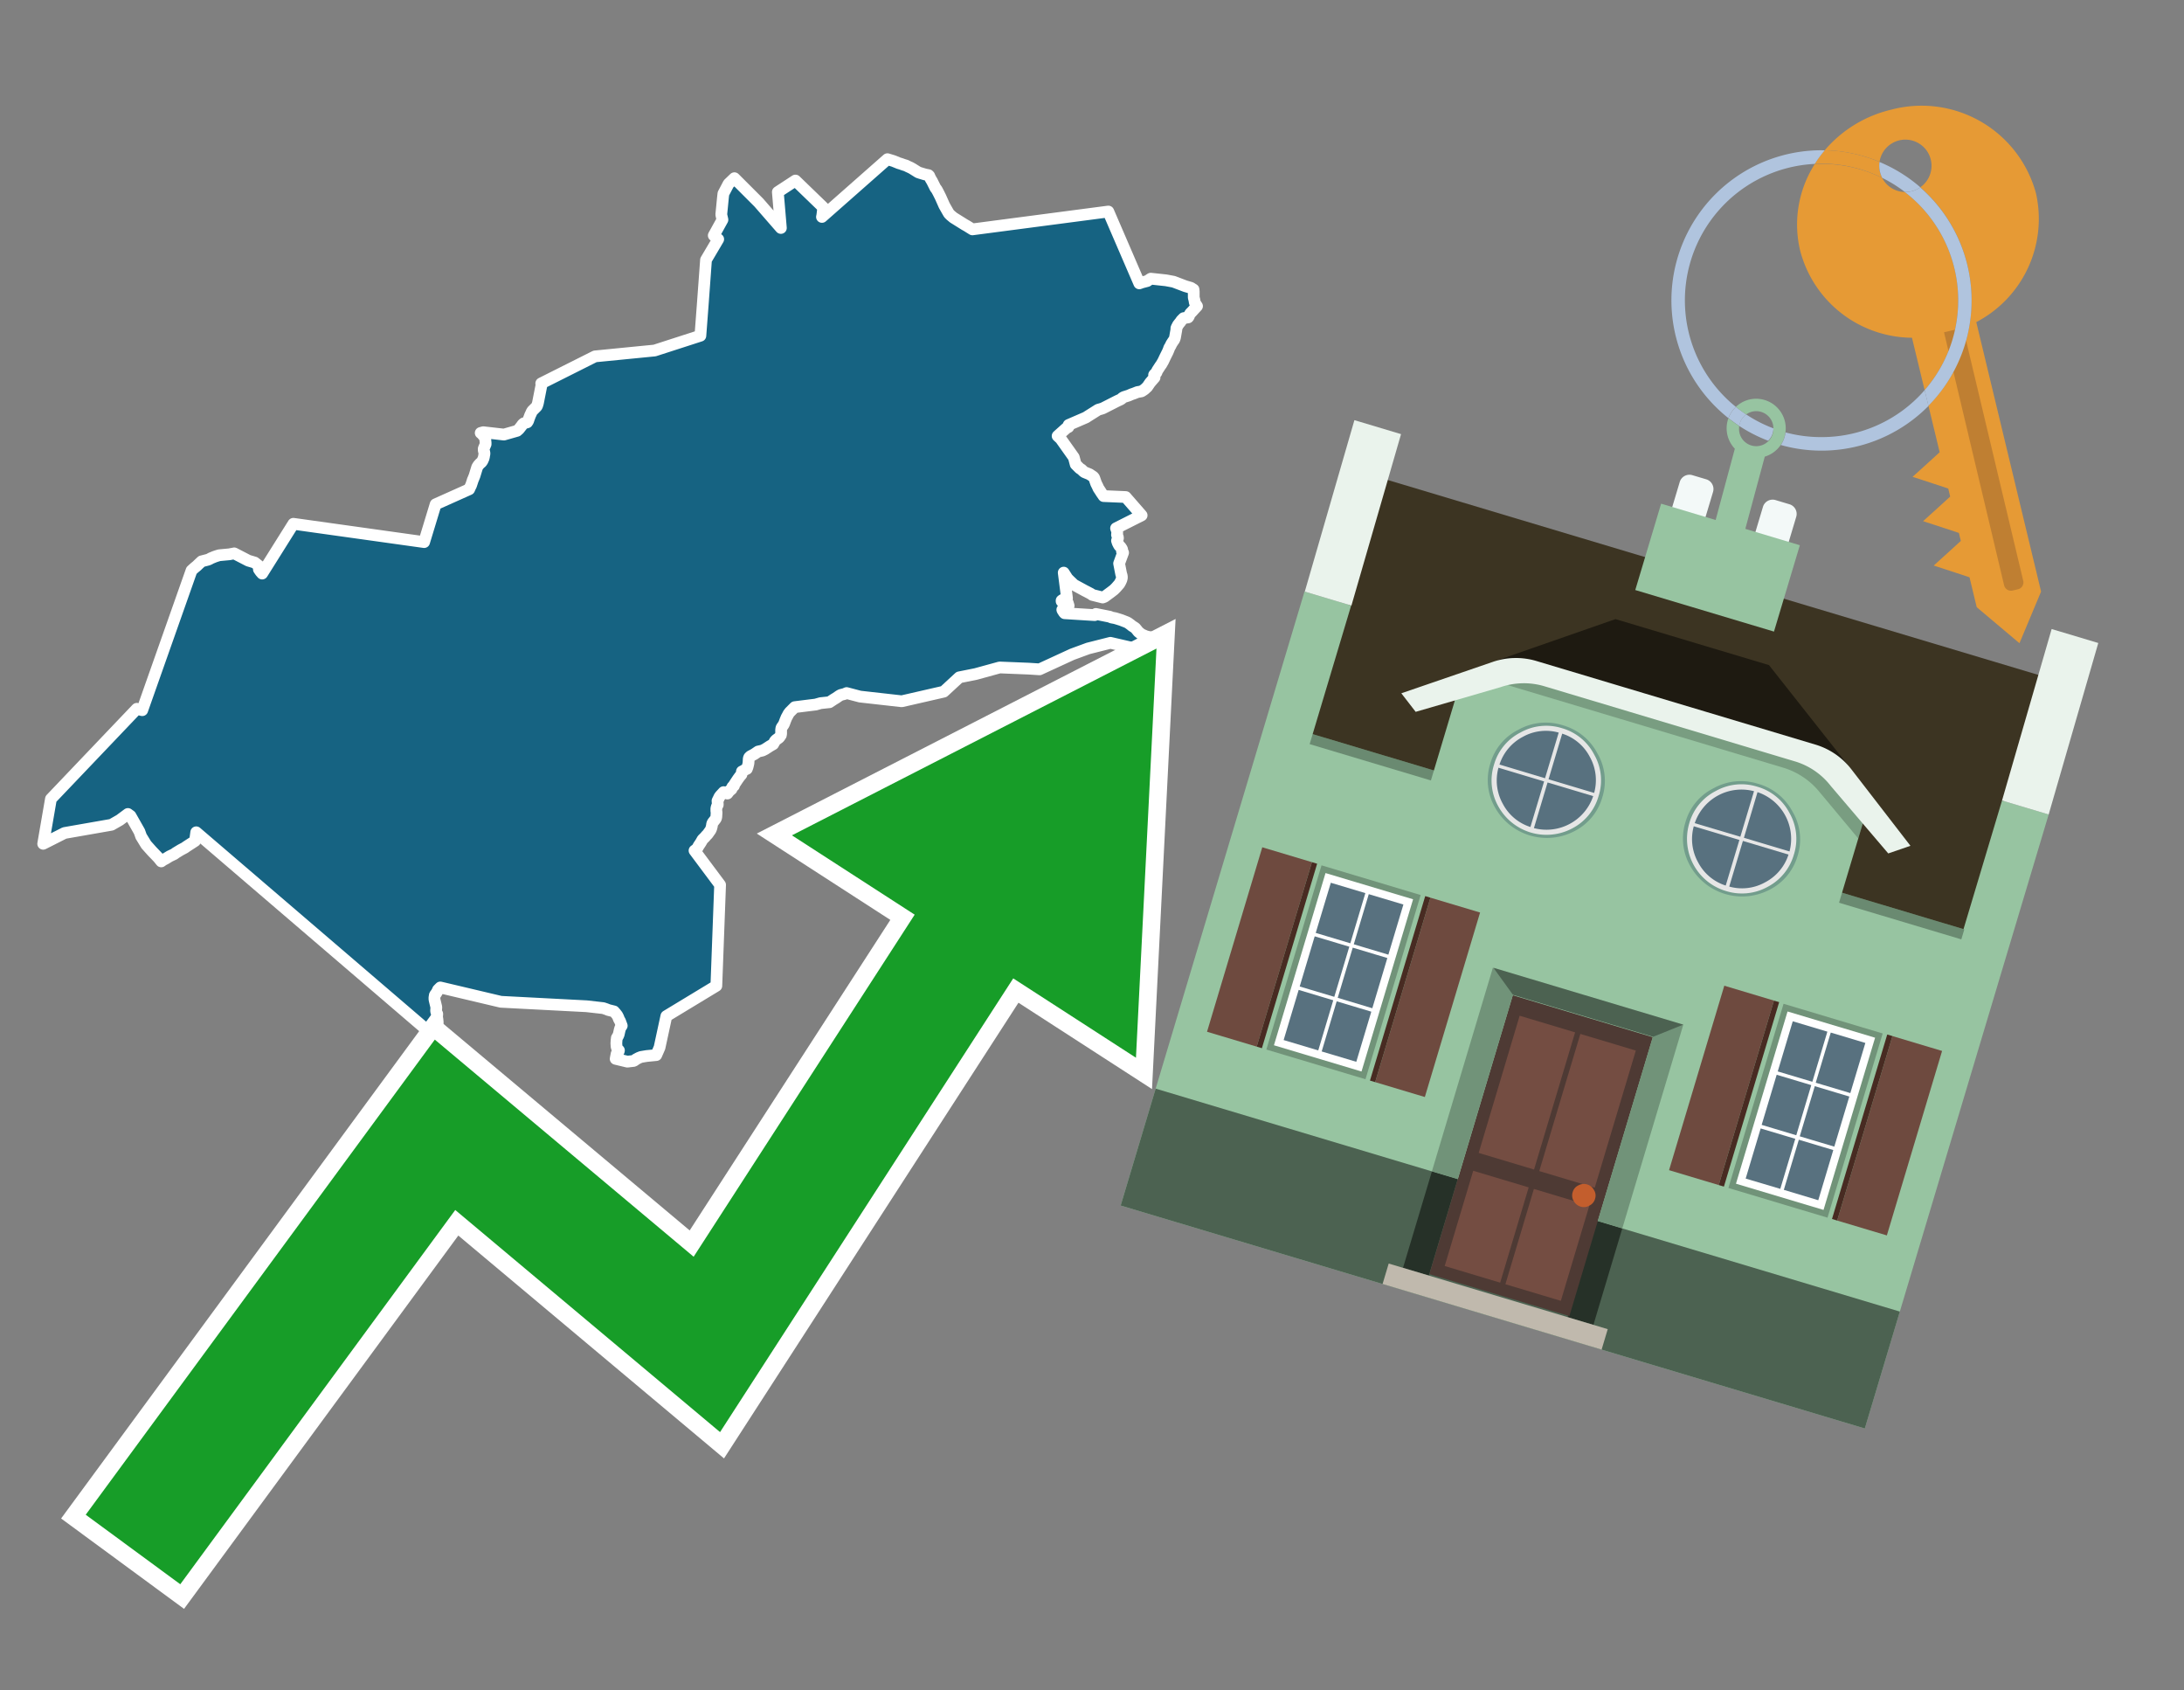 <svg id="Text" xmlns="http://www.w3.org/2000/svg" width="93.05" height="72" viewBox="0 0 93.05 72"><rect x="0" y="0" width="93.05" height="72" fill="#808080" stroke="none"/><polygon points="8.16,24.3 8.28,24.19 8.39,24.1 8.44,24.05 8.59,23.91 8.86,23.84 8.93,23.81 8.98,23.78 9.15,23.71 9.24,23.68 9.34,23.65 9.77,23.61 9.98,23.57 10.58,23.88 10.85,23.96 11.09,24.15 11.03,24.25 11.1,24.35 11.17,24.43 12.5,22.31 18.07,23.09 18.56,21.48 19.99,20.84 20.03,20.75 20.07,20.67 20.08,20.64 20.13,20.49 20.14,20.45 20.16,20.41 20.22,20.26 20.25,20.16 20.29,20.03 20.33,19.9 20.36,19.85 20.38,19.82 20.45,19.74 20.49,19.71 20.52,19.68 20.56,19.62 20.58,19.57 20.6,19.53 20.62,19.45 20.63,19.38 20.64,19.34 20.64,19.28 20.61,19.19 20.61,19.15 20.61,19.11 20.63,19.06 20.69,18.92 20.69,18.85 20.68,18.79 20.68,18.74 20.66,18.65 20.63,18.6 20.58,18.54 20.52,18.47 20.48,18.44 20.59,18.41 21.47,18.51 22.03,18.35 22.11,18.28 22.22,18.14 22.27,18.07 22.32,18.03 22.46,17.99 22.5,17.93 22.53,17.84 22.59,17.68 22.62,17.62 22.65,17.55 22.68,17.5 22.82,17.36 22.86,17.32 22.88,17.29 22.89,17.26 22.9,17.23 22.92,17.16 23.07,16.4 23.06,16.33 25.35,15.18 27.89,14.93 29.84,14.3 29.94,12.98 30.08,11.07 30.6,10.19 30.55,10.16 30.52,10.13 30.46,10.06 30.41,10.03 30.78,9.36 30.73,9.14 30.8,8.43 30.82,8.25 31.04,7.83 31.29,7.59 32.33,8.63 33.27,9.71 33.14,8.18 33.89,7.69 35.08,8.84 35.06,8.95 35.05,9.05 35.03,9.2 35.02,9.24 37.81,6.78 38.07,6.86 38.29,6.95 38.39,6.98 38.5,7.02 38.6,7.05 38.68,7.09 38.81,7.15 38.88,7.19 39.12,7.34 39.21,7.37 39.41,7.43 39.56,7.46 39.59,7.49 39.62,7.56 39.65,7.62 39.71,7.72 39.73,7.76 39.85,8 39.91,8.08 39.98,8.21 40.07,8.39 40.23,8.75 40.36,8.98 40.43,9.1 40.5,9.17 40.62,9.27 40.94,9.47 41.1,9.57 41.19,9.62 41.43,9.77 47.22,9.01 48.54,12.07 48.65,12.03 48.88,11.97 48.98,11.9 49.03,11.87 49.68,11.94 50,12 50.5,12.19 50.74,12.26 50.8,12.3 50.85,12.33 50.86,12.42 50.86,12.51 50.86,12.67 50.87,12.71 50.89,12.79 50.9,12.86 50.91,12.9 50.94,12.95 51,13.04 50.87,13.18 50.78,13.28 50.71,13.35 50.67,13.42 50.65,13.48 50.62,13.52 50.43,13.55 50.33,13.65 50.3,13.7 50.25,13.76 50.22,13.8 50.18,13.85 50.16,13.9 50.14,13.93 50.12,13.98 50.12,14.04 50.06,14.38 50.04,14.44 50.02,14.48 49.97,14.55 49.9,14.66 49.88,14.71 49.81,14.83 49.8,14.87 49.75,14.99 49.73,15.03 49.68,15.13 49.64,15.21 49.56,15.38 49.52,15.45 49.48,15.52 49.43,15.59 49.3,15.79 49.29,15.82 49.27,15.87 49.19,15.94 49.17,15.97 49.19,16.05 49.19,16.08 49,16.3 48.87,16.49 48.83,16.52 48.78,16.57 48.74,16.6 48.68,16.64 48.63,16.67 48.46,16.7 48.31,16.76 48.22,16.79 48.08,16.85 47.89,16.91 47.83,16.94 47.78,16.99 47.73,17.02 47.62,17.07 47.54,17.11 46.99,17.39 46.9,17.42 46.79,17.45 46.33,17.74 46.27,17.78 45.53,18.1 45.52,18.19 45.44,18.23 45.06,18.57 45.19,18.69 45.75,19.48 45.83,19.78 45.99,19.94 46.03,19.97 46.08,20 46.15,20.07 46.2,20.11 46.42,20.2 46.57,20.3 46.6,20.33 46.62,20.36 46.7,20.59 46.76,20.71 46.8,20.8 46.86,20.89 46.93,21 47,21.1 47.02,21.13 47.96,21.17 48.64,21.95 47.55,22.5 47.56,22.53 47.59,22.61 47.6,22.69 47.59,22.78 47.62,22.86 47.63,22.89 47.63,22.93 47.6,23 47.59,23.03 47.6,23.06 47.62,23.12 47.66,23.2 47.69,23.25 47.74,23.29 47.76,23.32 47.78,23.35 47.8,23.38 47.81,23.41 47.8,23.47 47.81,23.51 47.85,23.54 47.68,24 47.77,24.46 47.79,24.51 47.8,24.6 47.78,24.69 47.74,24.78 47.69,24.87 47.62,24.95 47.55,25.03 47.5,25.08 47.46,25.12 47.33,25.22 47.1,25.39 47.06,25.42 46.98,25.45 46.54,25.34 46.47,25.29 46.28,25.19 46.22,25.16 45.76,24.91 45.57,24.73 45.48,24.64 45.32,24.39 45.46,25.48 45.37,25.51 45.27,25.55 45.23,25.58 45.23,25.61 45.42,25.64 45.49,25.67 45.53,25.8 45.36,25.89 45.3,25.94 45.26,25.97 45.27,26 45.3,26.04 45.33,26.09 45.36,26.12 46.64,26.2 46.69,26.15 47.29,26.27 47.35,26.3 47.51,26.33 47.61,26.36 47.77,26.41 48,26.5 48.06,26.53 48.17,26.61 48.23,26.66 48.31,26.71 48.37,26.75 48.46,26.86 48.5,26.91 48.61,27 48.66,27.03 48.82,27.1 48.94,27.13 49.14,27.16 49.18,27.19 49.23,27.23 49.25,27.26 49.35,27.35 49.44,27.43 49.52,27.53 49.62,27.68 49.65,27.73 49.59,27.82 49.53,27.9 49.46,27.97 49.42,28 49.34,28.07 49.22,28.13 49.19,28.16 49.13,28.23 49.1,28.27 49.07,28.3 48.48,27.65 47.31,27.38 46.36,27.62 45.68,27.87 44.29,28.51 43.83,28.48 42.59,28.43 41.57,28.71 40.87,28.85 40.21,29.46 38.42,29.87 36.64,29.67 36.07,29.52 35.98,29.56 35.82,29.6 35.75,29.64 35.62,29.73 35.52,29.79 35.34,29.91 34.96,29.95 34.75,30.01 34.5,30.04 33.86,30.12 33.83,30.15 33.69,30.29 33.65,30.33 33.59,30.41 33.56,30.47 33.51,30.56 33.46,30.68 33.42,30.79 33.39,30.86 33.3,30.99 33.29,31.02 33.28,31.09 33.28,31.25 33.27,31.31 33.21,31.4 33.18,31.43 33.07,31.51 33.02,31.56 32.98,31.63 32.94,31.7 32.8,31.78 32.6,31.91 32.48,31.97 32.3,32.01 32.14,32.12 32.03,32.18 31.97,32.21 31.92,32.26 31.9,32.31 31.89,32.5 31.87,32.59 31.85,32.67 31.82,32.75 31.75,32.78 31.69,32.82 31.61,32.86 31.6,32.93 31.59,32.99 31.52,33.07 31.44,33.18 31.4,33.24 31.28,33.42 31.27,33.47 31.21,33.51 31.19,33.54 31.17,33.61 31.14,33.64 31.09,33.67 30.99,33.8 30.92,33.77 30.83,33.74 30.69,33.89 30.64,33.96 30.63,33.99 30.57,34.11 30.58,34.25 30.58,34.28 30.56,34.32 30.54,34.36 30.52,34.44 30.52,34.54 30.53,34.61 30.52,34.78 30.51,34.84 30.49,34.88 30.42,34.97 30.38,35.02 30.36,35.05 30.34,35.1 30.33,35.18 30.32,35.22 30.31,35.26 30.29,35.32 30.27,35.36 30.15,35.53 30.09,35.59 30.04,35.65 29.97,35.72 29.93,35.76 29.88,35.85 29.85,35.9 29.77,36.02 29.69,36.16 29.59,36.23 30.68,37.69 30.52,41.99 28.39,43.28 28.1,44.62 27.96,44.94 27.55,44.98 27.31,45.02 27.21,45.06 27.08,45.13 27.05,45.16 26.99,45.19 26.73,45.22 26.23,45.1 26.27,44.89 26.34,44.81 26.36,44.78 26.37,44.74 26.34,44.71 26.3,44.68 26.27,44.58 26.26,44.44 26.27,44.29 26.28,44.24 26.28,44.21 26.33,44.13 26.36,44.06 26.38,43.97 26.4,43.88 26.42,43.81 26.43,43.78 26.47,43.72 26.49,43.69 26.42,43.5 26.36,43.39 26.35,43.35 26.3,43.25 26.23,43.16 26.16,43.08 25.92,43.02 25.82,42.98 25.7,42.94 24.99,42.86 21.34,42.67 18.76,42.06 18.73,42.09 18.69,42.13 18.66,42.16 18.65,42.19 18.63,42.23 18.59,42.3 18.53,42.38 18.52,42.41 18.52,42.44 18.51,42.48 18.51,42.51 18.51,42.56 18.52,42.61 18.59,42.9 18.58,43.05 18.59,43.11 18.63,43.19 18.62,43.31 18.64,43.44 18.65,43.56 18.63,43.64 18.62,43.84 18.59,43.92 18.6,44 18.63,44.03 18.66,44.18 18.72,44.33 8.36,35.45 8.31,35.82 7.94,36.06 7.87,36.11 7.7,36.2 7.47,36.34 7.44,36.37 7.23,36.47 7.05,36.58 6.97,36.62 6.91,36.66 6.87,36.69 6.74,36.53 6.48,36.26 6.23,35.98 6.01,35.62 5.99,35.56 5.94,35.42 5.56,34.75 5.49,34.7 5.45,34.67 5.1,34.93 4.75,35.13 2.75,35.48 1.84,35.94 2.17,34.03 5.83,30.19 6.06,30.25 " fill="#166382" stroke="#fff" stroke-linejoin="round" stroke-width="0.5"/><polygon points="49.272 27.624 33.741 35.58 38.97 38.959 29.553 53.529 18.525 44.281 3.652 64.518 7.681 67.479 19.396 51.538 30.678 60.999 43.169 41.673 48.398 45.053 49.272 27.624" fill="none" stroke="#fff" stroke-miterlimit="10" stroke-width="1.5"/><polygon points="49.272 27.624 33.741 35.58 38.97 38.959 29.553 53.529 18.525 44.281 3.652 64.518 7.681 67.479 19.396 51.538 30.678 60.999 43.169 41.673 48.398 45.053 49.272 27.624" fill="#179d28"/><path d="M80.19,7.577a1.16,1.16,0,0,1-.094-.251,1.114,1.114,0,0,1-.018-.429A6.367,6.367,0,0,0,77.743,6.4a5.269,5.269,0,0,0-.423.577c.1,0,.192-.007.288-.007A5.794,5.794,0,0,1,80.19,7.577Z" fill="#e69a35"/><path d="M77.608,6.4A6.394,6.394,0,0,0,73.64,17.81a1.26,1.26,0,0,1,.317-.48A5.821,5.821,0,0,1,77.32,6.981a5.269,5.269,0,0,1,.423-.577Z" fill="#b0c4de"/><path d="M84.2,13.72a4.962,4.962,0,0,0,2.545-5.48,5.047,5.047,0,0,0-6.179-3.566A5.322,5.322,0,0,0,77.743,6.4a6.367,6.367,0,0,1,2.335.493,1.114,1.114,0,1,1,1.736,1.084,6.392,6.392,0,0,1,.347,9.3l.479,1.985-.438.4-.716.648.92.3.6.2.082.341-.438.4-.716.648.92.3.605.2.082.341-.438.4-.716.649.92.3.605.2.307,1.274,1.821,1.534.921-2.2Z" fill="#e69a35"/><path d="M81.154,8.179a1.115,1.115,0,0,1-.964-.6,5.794,5.794,0,0,0-2.582-.6c-.1,0-.192,0-.288.007a4.783,4.783,0,0,0-.625,3.685,4.962,4.962,0,0,0,4.765,3.715L82,16.617a5.82,5.82,0,0,0-.846-8.438Z" fill="#e69a35"/><path d="M74.1,18.142a6.386,6.386,0,0,0,1.232.63.73.73,0,0,0,.224-.527h0a5.783,5.783,0,0,1-1.159-.593A.733.733,0,0,0,74.1,18.142Z" fill="#b0c4de"/><path d="M74.4,17.652q-.228-.152-.44-.322a1.26,1.26,0,0,0-.317.48c.148.117.3.228.46.332A.733.733,0,0,1,74.4,17.652Z" fill="#b0c4de"/><path d="M74.824,16.984a1.257,1.257,0,0,0-.867.346c.141.114.288.222.44.322a.731.731,0,0,1,1.159.593h0a.732.732,0,1,1-1.463,0,.7.7,0,0,1,.007-.1c-.158-.1-.312-.215-.46-.332a1.258,1.258,0,0,0,.273,1.3l-.979,3.635,1.275.341.98-3.639a1.266,1.266,0,0,0,.681-.5,1.249,1.249,0,0,0,.2-.538,1.328,1.328,0,0,0,.012-.168A1.262,1.262,0,0,0,74.824,16.984Z" fill="#97c4a1"/><path d="M85.974,25.1l-.226.053a.3.3,0,0,1-.362-.223l-2.56-10.777.81-.193L86.2,24.736A.3.3,0,0,1,85.974,25.1Z" fill="#bf7f32"/><path d="M80.1,7.326a1.16,1.16,0,0,0,.094.251,5.833,5.833,0,0,1,.964.6,1.137,1.137,0,0,0,.287-.031,1.108,1.108,0,0,0,.373-.167A6.371,6.371,0,0,0,80.078,6.9,1.114,1.114,0,0,0,80.1,7.326Z" fill="#b0c4de"/><path d="M77.608,18.618a5.836,5.836,0,0,1-1.534-.2,1.24,1.24,0,0,1-.2.537,6.4,6.4,0,0,0,6.291-1.666L82,16.617A5.807,5.807,0,0,1,77.608,18.618Z" fill="#b0c4de"/><path d="M81.814,7.981a1.108,1.108,0,0,1-.373.167,1.137,1.137,0,0,1-.287.031A5.82,5.82,0,0,1,82,16.617l.161.667a6.392,6.392,0,0,0-.347-9.3Z" fill="#b0c4de"/><polygon points="83.79 39.753 55.78 31.364 58.988 20.404 86.964 28.783 83.79 39.753 83.79 39.753" fill="#3c3422" fill-rule="evenodd"/><polygon points="81.705 53.32 87.284 34.692 85.297 34.097 83.656 39.575 55.926 31.269 57.567 25.791 55.579 25.196 47.746 51.348 79.451 60.844 81.705 53.32" fill="#97c4a1" fill-rule="evenodd"/><rect x="69.522" y="21.148" width="0.444" height="28.983" transform="translate(15.592 92.226) rotate(-73.326)" opacity="0.3"/><polygon points="87.284 34.692 85.297 34.097 87.411 26.793 89.398 27.388 87.284 34.692 87.284 34.692" fill="#eaf3ec" fill-rule="evenodd"/><polygon points="57.578 25.794 55.591 25.199 57.705 17.896 59.692 18.491 57.578 25.794 57.578 25.794" fill="#eaf3ec" fill-rule="evenodd"/><polygon points="79.451 60.844 80.943 55.865 49.238 46.369 47.747 51.348 79.451 60.844 79.451 60.844" fill="#4c6251" fill-rule="evenodd"/><path d="M71.566,20.528l-.522,1.743,1.418.425.523-1.744a.432.432,0,0,0-.289-.536l-.593-.177A.431.431,0,0,0,71.566,20.528Z" fill="#f3f9f8" fill-rule="evenodd"/><path d="M75.111,21.589l-.522,1.743,1.418.425.522-1.743a.43.43,0,0,0-.289-.536l-.593-.178A.43.43,0,0,0,75.111,21.589Z" fill="#f3f9f8" fill-rule="evenodd"/><polygon points="75.368 28.329 68.829 26.37 63.807 28.121 78.733 32.591 75.368 28.329" fill="#1e1a11"/><polygon points="78.248 32.422 64.442 28.287 62.236 28.998 60.064 36.247 77.453 41.455 79.651 34.116 78.248 32.422" fill="#97c4a1"/><path d="M77.74,32.516S65.088,28.725,65,28.7l-.938.43,11.892,3.562a3.175,3.175,0,0,1,1.532,1l1.685,2.02.327-1.09Z" fill-rule="evenodd" opacity="0.2"/><path d="M77.35,31.716,65.458,28.154a3.041,3.041,0,0,0-1.854.037l-3.9,1.339.611.79,3.626-1.054a3.045,3.045,0,0,1,1.855-.037l10.673,3.2A3.028,3.028,0,0,1,78,33.477l2.45,2.874.945-.325-2.518-3.26A3.036,3.036,0,0,0,77.35,31.716Z" fill="#eaf3ec"/><polygon points="76.683 23.223 70.773 21.453 69.671 25.132 75.581 26.902 76.683 23.223 76.683 23.223" fill="#97c4a1" fill-rule="evenodd"/><g id="Symbol_9_0_Layer2_0_MEMBER_8_MEMBER_21_MEMBER_0_FILL" data-name="Symbol 9 0 Layer2 0 MEMBER 8 MEMBER 21 MEMBER 0 FILL"><path d="M66.584,30.892a2.39,2.39,0,0,0-1.891.189,2.317,2.317,0,0,0-1.2,1.448A2.345,2.345,0,0,0,63.7,34.4a2.528,2.528,0,0,0,3.367,1.008,2.339,2.339,0,0,0,1.2-1.447,2.313,2.313,0,0,0-.208-1.87A2.394,2.394,0,0,0,66.584,30.892Z" fill="#729d8c"/></g><g id="Symbol_9_0_Layer2_0_MEMBER_8_MEMBER_21_MEMBER_1_FILL" data-name="Symbol 9 0 Layer2 0 MEMBER 8 MEMBER 21 MEMBER 1 FILL"><path d="M66.547,31.016a2.241,2.241,0,0,0-1.769.185,2.213,2.213,0,0,0-1.127,1.376,2.239,2.239,0,0,0,.185,1.768,2.341,2.341,0,0,0,3.145.942,2.234,2.234,0,0,0,1.126-1.376,2.207,2.207,0,0,0-.185-1.768A2.237,2.237,0,0,0,66.547,31.016Z" fill="#e6e6e6"/></g><g id="Symbol_9_0_Layer2_0_MEMBER_8_MEMBER_21_MEMBER_2_MEMBER_0_FILL" data-name="Symbol 9 0 Layer2 0 MEMBER 8 MEMBER 21 MEMBER 2 MEMBER 0 FILL"><path d="M65.787,33.284,63.843,32.7a2.036,2.036,0,0,0,.186,1.539,2.015,2.015,0,0,0,1.175.986Z" fill="#58717f"/></g><g id="Symbol_9_0_Layer2_0_MEMBER_8_MEMBER_21_MEMBER_2_MEMBER_1_FILL" data-name="Symbol 9 0 Layer2 0 MEMBER 8 MEMBER 21 MEMBER 2 MEMBER 1 FILL"><path d="M65.827,33.148l.582-1.944a2.01,2.01,0,0,0-1.523.178,2.037,2.037,0,0,0-1,1.183Z" fill="#58717f"/></g><g id="Symbol_9_0_Layer2_0_MEMBER_8_MEMBER_21_MEMBER_2_MEMBER_2_FILL" data-name="Symbol 9 0 Layer2 0 MEMBER 8 MEMBER 21 MEMBER 2 MEMBER 2 FILL"><path d="M67.878,33.91l-1.943-.582-.582,1.944a2.1,2.1,0,0,0,2.525-1.362Z" fill="#58717f"/></g><g id="Symbol_9_0_Layer2_0_MEMBER_8_MEMBER_21_MEMBER_2_MEMBER_3_FILL" data-name="Symbol 9 0 Layer2 0 MEMBER 8 MEMBER 21 MEMBER 2 MEMBER 3 FILL"><path d="M66.558,31.249l-.582,1.943,1.943.582a2.031,2.031,0,0,0-.186-1.539A2.009,2.009,0,0,0,66.558,31.249Z" fill="#58717f"/></g><g id="Symbol_9_0_Layer2_0_MEMBER_8_MEMBER_21_MEMBER_0_FILL-2" data-name="Symbol 9 0 Layer2 0 MEMBER 8 MEMBER 21 MEMBER 0 FILL"><path d="M74.9,33.384a2.4,2.4,0,0,0-1.891.189,2.316,2.316,0,0,0-1.2,1.448,2.341,2.341,0,0,0,.209,1.87A2.527,2.527,0,0,0,75.387,37.9a2.345,2.345,0,0,0,1.2-1.447,2.314,2.314,0,0,0-.209-1.87A2.389,2.389,0,0,0,74.9,33.384Z" fill="#729d8c"/></g><g id="Symbol_9_0_Layer2_0_MEMBER_8_MEMBER_21_MEMBER_1_FILL-2" data-name="Symbol 9 0 Layer2 0 MEMBER 8 MEMBER 21 MEMBER 1 FILL"><path d="M74.867,33.508a2.239,2.239,0,0,0-1.768.185,2.21,2.21,0,0,0-1.127,1.376,2.316,2.316,0,0,0,1.564,2.883,2.261,2.261,0,0,0,1.765-.173A2.237,2.237,0,0,0,76.428,36.4a2.209,2.209,0,0,0-.185-1.769A2.239,2.239,0,0,0,74.867,33.508Z" fill="#e6e6e6"/></g><g id="Symbol_9_0_Layer2_0_MEMBER_8_MEMBER_21_MEMBER_2_MEMBER_0_FILL-2" data-name="Symbol 9 0 Layer2 0 MEMBER 8 MEMBER 21 MEMBER 2 MEMBER 0 FILL"><path d="M74.107,35.776l-1.943-.582a2.031,2.031,0,0,0,.186,1.539,2.009,2.009,0,0,0,1.175.986Z" fill="#58717f"/></g><g id="Symbol_9_0_Layer2_0_MEMBER_8_MEMBER_21_MEMBER_2_MEMBER_1_FILL-2" data-name="Symbol 9 0 Layer2 0 MEMBER 8 MEMBER 21 MEMBER 2 MEMBER 1 FILL"><path d="M74.148,35.64,74.73,33.7a2.1,2.1,0,0,0-2.525,1.362Z" fill="#58717f"/></g><g id="Symbol_9_0_Layer2_0_MEMBER_8_MEMBER_21_MEMBER_2_MEMBER_2_FILL-2" data-name="Symbol 9 0 Layer2 0 MEMBER 8 MEMBER 21 MEMBER 2 MEMBER 2 FILL"><path d="M76.2,36.4l-1.943-.582-.582,1.944a2.015,2.015,0,0,0,1.523-.178A2.036,2.036,0,0,0,76.2,36.4Z" fill="#58717f"/></g><g id="Symbol_9_0_Layer2_0_MEMBER_8_MEMBER_21_MEMBER_2_MEMBER_3_FILL-2" data-name="Symbol 9 0 Layer2 0 MEMBER 8 MEMBER 21 MEMBER 2 MEMBER 3 FILL"><path d="M74.879,33.741,74.3,35.684l1.943.582a2.1,2.1,0,0,0-1.361-2.525Z" fill="#58717f"/></g><polygon points="51.426 43.946 53.542 44.58 55.896 36.723 53.78 36.089 51.426 43.946 51.426 43.946" fill="#6e4a3f" fill-rule="evenodd"/><polygon points="53.542 44.58 53.764 44.647 56.117 36.789 55.896 36.723 53.542 44.58 53.542 44.58" fill="#482b22" fill-rule="evenodd"/><polygon points="60.706 46.726 58.59 46.092 60.943 38.235 63.059 38.868 60.706 46.726 60.706 46.726" fill="#6e4a3f" fill-rule="evenodd"/><polygon points="58.59 46.092 58.368 46.026 60.722 38.168 60.943 38.235 58.59 46.092 58.59 46.092" fill="#482b22" fill-rule="evenodd"/><rect x="53.146" y="39.209" width="8.19" height="4.408" transform="translate(1.145 84.365) rotate(-73.326)" fill="#719379"/><polygon points="60.205 38.304 56.474 37.187 54.277 44.522 58.008 45.639 60.205 38.304 60.205 38.304" fill="#fff" fill-rule="evenodd"/><path d="M59.792,38.527l-.64,2.136-1.474-.442.639-2.135,1.475.441Zm-1.621-.485-.64,2.136-1.474-.442L56.7,37.6l1.474.442Zm-2.158,1.84,1.475.441-.64,2.136-1.474-.441.639-2.136Zm-.683,2.282,1.474.441-.639,2.136L54.69,44.3l.64-2.135Zm.981,2.621.639-2.136,1.475.442-.64,2.135-1.474-.441Zm2.158-1.84L56.994,42.5l.64-2.136,1.474.442-.639,2.136Z" fill="#58717f" fill-rule="evenodd"/><polygon points="80.39 52.621 78.274 51.988 80.628 44.13 82.743 44.764 80.39 52.621 80.39 52.621" fill="#6e4a3f" fill-rule="evenodd"/><polygon points="78.274 51.988 78.053 51.921 80.406 44.064 80.628 44.13 78.274 51.988 78.274 51.988" fill="#482b22" fill-rule="evenodd"/><polygon points="71.111 49.842 73.227 50.476 75.58 42.619 73.464 41.985 71.111 49.842 71.111 49.842" fill="#6e4a3f" fill-rule="evenodd"/><polygon points="73.227 50.476 73.448 50.542 75.802 42.685 75.58 42.619 73.227 50.476 73.227 50.476" fill="#482b22" fill-rule="evenodd"/><rect x="72.83" y="45.105" width="8.19" height="4.408" transform="translate(9.534 107.426) rotate(-73.326)" fill="#719379"/><polygon points="76.159 43.083 79.889 44.2 77.692 51.535 73.962 50.418 76.159 43.083 76.159 43.083" fill="#fff" fill-rule="evenodd"/><path d="M76.381,43.5l1.475.442-.64,2.135-1.475-.441.64-2.136ZM78,43.981l1.474.442-.64,2.136-1.474-.442L78,43.981Zm.791,2.724-.64,2.135L76.679,48.4l.64-2.136,1.474.442Zm-.684,2.282-.639,2.135L76,50.68l.64-2.135,1.474.442Zm-2.26,1.65L74.375,50.2l.639-2.135,1.475.441-.64,2.136Zm-.791-2.724.64-2.135,1.474.441-.639,2.136-1.475-.442Z" fill="#58717f" fill-rule="evenodd"/><polygon points="67.888 56.431 69.118 52.323 68.019 51.994 66.789 56.102 67.888 56.431 67.888 56.431" fill="#263128" fill-rule="evenodd"/><polygon points="60.877 54.331 62.108 50.223 61.007 49.894 59.776 54.002 60.877 54.331 60.877 54.331" fill="#263128" fill-rule="evenodd"/><g id="Symbol_9_0_Layer2_0_MEMBER_8_MEMBER_12_MEMBER_0_FILL" data-name="Symbol 9 0 Layer2 0 MEMBER 8 MEMBER 12 MEMBER 0 FILL"><path d="M70.418,44.178l-5.965-1.786L60.9,54.27l5.964,1.786Z" fill="#4e3a34"/></g><g id="Symbol_9_0_Layer2_0_MEMBER_8_MEMBER_12_MEMBER_1_MEMBER_0_FILL" data-name="Symbol 9 0 Layer2 0 MEMBER 8 MEMBER 12 MEMBER 1 MEMBER 0 FILL"><path d="M65.358,49.815l1.75-5.843-2.363-.708L63,49.107Z" fill="#744d42"/></g><g id="Symbol_9_0_Layer2_0_MEMBER_8_MEMBER_12_MEMBER_1_MEMBER_1_FILL" data-name="Symbol 9 0 Layer2 0 MEMBER 8 MEMBER 12 MEMBER 1 MEMBER 1 FILL"><path d="M67.331,44.039l-1.75,5.842,2.364.708,1.75-5.842Z" fill="#744d42"/></g><g id="Symbol_9_0_Layer2_0_MEMBER_8_MEMBER_12_MEMBER_2_MEMBER_0_FILL" data-name="Symbol 9 0 Layer2 0 MEMBER 8 MEMBER 12 MEMBER 2 MEMBER 0 FILL"><path d="M63.915,54.633l1.215-4.058-2.363-.707-1.215,4.057Z" fill="#744d42"/></g><g id="Symbol_9_0_Layer2_0_MEMBER_8_MEMBER_12_MEMBER_2_MEMBER_1_FILL" data-name="Symbol 9 0 Layer2 0 MEMBER 8 MEMBER 12 MEMBER 2 MEMBER 1 FILL"><path d="M66.5,55.407l1.215-4.057-2.363-.708L64.138,54.7Z" fill="#744d42"/></g><g id="Symbol_9_0_Layer2_0_MEMBER_8_MEMBER_13_FILL" data-name="Symbol 9 0 Layer2 0 MEMBER 8 MEMBER 13 FILL"><path d="M67.959,51.058a.439.439,0,0,0-.045-.367.487.487,0,0,0-.669-.2.445.445,0,0,0-.239.282.457.457,0,0,0,.041.378.481.481,0,0,0,.293.242.459.459,0,0,0,.377-.042A.453.453,0,0,0,67.959,51.058Z" fill="#c35e2d"/></g><g id="Symbol_9_0_Layer2_0_MEMBER_8_MEMBER_14_FILL" data-name="Symbol 9 0 Layer2 0 MEMBER 8 MEMBER 14 FILL"><path d="M64.557,42.047l-.951-.833-2.6,8.68,1.1.329Z" fill="#719379"/></g><g id="Symbol_9_0_Layer2_0_MEMBER_8_MEMBER_15_FILL" data-name="Symbol 9 0 Layer2 0 MEMBER 8 MEMBER 15 FILL"><path d="M71.718,43.643l-1.2.19L68.072,52.01l1.046.313Z" fill="#719379"/></g><g id="Symbol_9_0_Layer2_0_MEMBER_8_MEMBER_16_FILL" data-name="Symbol 9 0 Layer2 0 MEMBER 8 MEMBER 16 FILL"><path d="M63.627,41.22l.836,1.156,5.961,1.786,1.294-.519Z" fill="#4c6251"/></g><polygon points="58.905 54.69 59.166 53.819 68.498 56.614 68.237 57.485 58.905 54.69 58.905 54.69" fill="#c0b9ad" fill-rule="evenodd"/></svg>